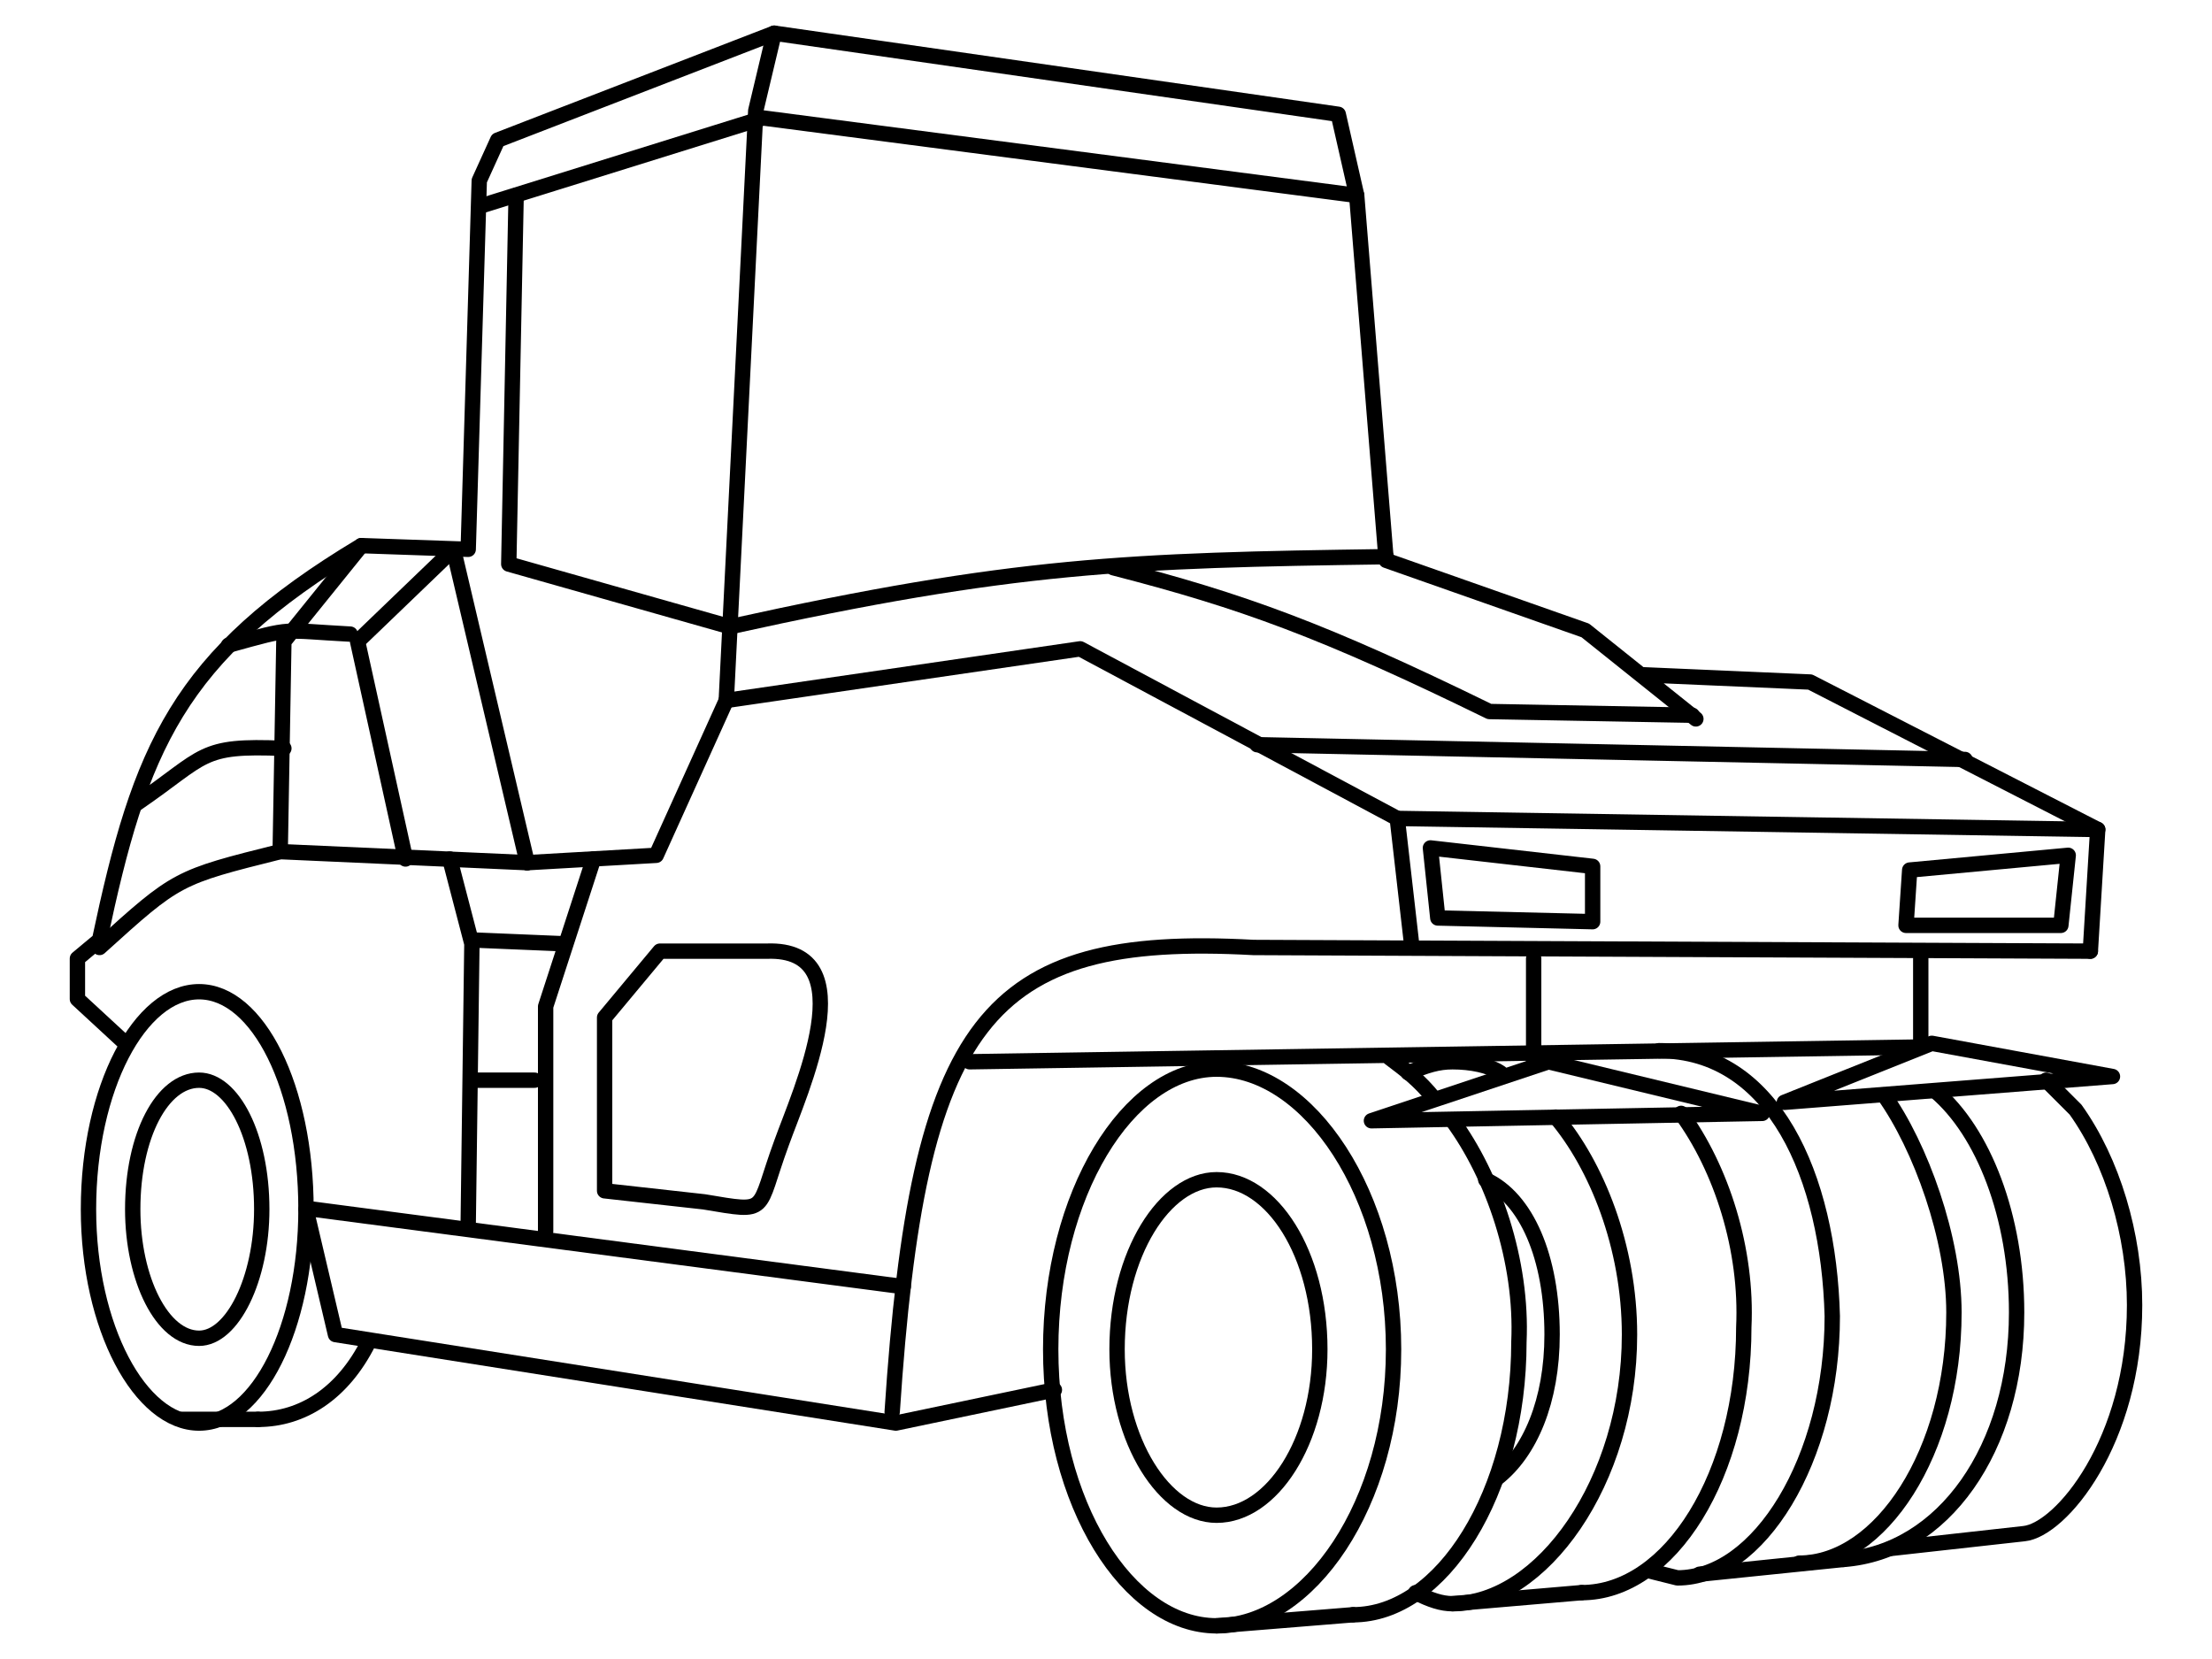 <?xml version="1.0" encoding="UTF-8"?>
<!DOCTYPE svg PUBLIC "-//W3C//DTD SVG 1.1//EN" "http://www.w3.org/Graphics/SVG/1.1/DTD/svg11.dtd">
<!-- Creator: CorelDRAW X7 -->
<svg xmlns="http://www.w3.org/2000/svg" xml:space="preserve" width="600px" height="450px" version="1.1" style="shape-rendering:geometricPrecision; text-rendering:geometricPrecision; image-rendering:optimizeQuality; fill-rule:evenodd; clip-rule:evenodd"
viewBox="0 0 600 450"
 xmlns:xlink="http://www.w3.org/1999/xlink">
 <defs>
  <style type="text/css">
   <![CDATA[
    .str0 {stroke:black;stroke-width:4.166;stroke-linecap:round;stroke-linejoin:round}
    .str1 {stroke:black;stroke-width:4.166;stroke-linecap:round;stroke-linejoin:round}
    .fil0 {fill:none}
   ]]>
  </style>
 </defs>
 <g id="Layer_x0020_1">
  <g id="_693595760">
   <path class="fil0 str0" d="M567 258l2 -33 -78 -40 -46 -2m15 12l-30 -24 -54 -19 -8 -99 -5 -22 -153 -22 -75 29 -5 11 -3 100 -29 -1c-50,30 -60,55 -71,107l-6 5 0 11 13 12"/>
   <polyline class="fil0 str0" points="130,56 207,32 368,53 "/>
   <line class="fil0 str0" x1="143" y1="234" x2="123" y2= "149" />
   <path class="fil0 str0" d="M27 257c21,-19 21,-19 49,-26l67 3"/>
   <polyline class="fil0 str0" points="76,231 77,174 98,148 "/>
   <path class="fil0 str0" d="M62 175c18,-5 14,-4 33,-3"/>
   <polyline class="fil0 str0" points="110,233 97,174 123,149 "/>
   <path class="fil0 str0" d="M77 203c-23,-1 -21,2 -40,15"/>
   <polyline class="fil0 str0" points="127,332 128,256 122,233 "/>
   <polyline class="fil0 str0" points="197,190 205,30 210,9 "/>
   <path class="fil0 str0" d="M376 151c-70,1 -101,2 -178,19l-60 -17 2 -100"/>
   <path class="fil0 str0" d="M459 194l-55 -1c-45,-22 -67,-30 -102,-39"/>
   <line class="fil0 str0" x1="341" y1="202" x2="533" y2= "206" />
   <line class="fil0 str0" x1="379" y1="222" x2="569" y2= "225" />
   <path class="fil0 str0" d="M567 258l-227 -1c-73,-4 -91,20 -98,126"/>
   <polyline class="fil0 str0" points="286,377 243,386 91,362 83,328 "/>
   <path class="fil0 str1" d="M378 366c0,42 -23,75 -48,75 -24,0 -45,-33 -45,-75 0,-42 21,-76 45,-76 25,0 48,34 48,76z"/>
   <path class="fil0 str1" d="M412 364c0,41 -21,74 -45,74m10 -151c4,3 8,6 12,11m5 6c11,15 19,38 18,60"/>
   <path class="fil0 str1" d="M358 366c0,25 -13,45 -28,45 -14,0 -27,-20 -27,-45 0,-26 13,-46 27,-46 15,0 28,20 28,46z"/>
   <line class="fil0 str0" x1="330" y1="441" x2="367" y2= "438" />
   <line class="fil0 str0" x1="85" y1="328" x2="245" y2= "349" />
   <path class="fil0 str1" d="M83 328c0,32 -13,58 -29,58 -16,0 -30,-26 -30,-58 0,-33 14,-59 30,-59 16,0 29,26 29,59"/>
   <path class="fil0 str1" d="M71 328c0,19 -8,35 -17,35 -10,0 -18,-16 -18,-35 0,-20 8,-35 18,-35 9,0 17,15 17,35z"/>
   <path class="fil0 str1" d="M100 364c-7,14 -18,21 -30,21"/>
   <line class="fil0 str0" x1="49" y1="385" x2="70" y2= "385" />
   <polyline class="fil0 str0" points="197,190 178,232 143,234 "/>
   <polyline class="fil0 str0" points="148,334 148,273 161,233 "/>
   <line class="fil0 str0" x1="153" y1="256" x2="129" y2= "255" />
   <line class="fil0 str0" x1="145" y1="293" x2="129" y2= "293" />
   <polyline class="fil0 str0" points="383,257 379,222 293,176 197,190 "/>
   <polygon class="fil0 str0" points="420,288 372,304 478,302 "/>
   <line class="fil0 str0" x1="416" y1="260" x2="416" y2= "289" />
   <polygon class="fil0 str0" points="524,283 484,299 573,292 "/>
   <line class="fil0 str0" x1="521" y1="260" x2="521" y2= "284" />
   <polygon class="fil0 str0" points="388,230 390,249 432,250 432,235 "/>
   <polygon class="fil0 str0" points="561,232 559,251 517,251 518,236 "/>
   <path class="fil0 str0" d="M191 326l-27 -3 0 -47 15 -18 29 0c27,-1 9,38 4,52 -7,19 -3,19 -21,16z"/>
   <path class="fil0 str1" d="M422 303c11,13 20,35 20,59 0,40 -24,73 -48,73 -3,0 -6,-1 -10,-3m-2 -141c5,-2 8,-3 12,-3 5,0 10,1 13,3"/>
   <path class="fil0 str1" d="M456 302c11,15 18,37 17,58 0,40 -20,72 -44,72"/>
   <path class="fil0 str1" d="M403 320c11,5 18,21 18,42 0,18 -6,32 -15,39"/>
   <line class="fil0 str0" x1="394" y1="435" x2="429" y2= "432" />
   <path class="fil0 str1" d="M450 285c31,0 46,34 47,72 0,39 -20,71 -42,71 -4,-1 -4,-1 -8,-2"/>
   <path class="fil0 str1" d="M511 297c10,14 19,39 19,59 0,38 -20,68 -42,68"/>
   <path class="fil0 str1" d="M525 296c13,11 22,34 22,60 0,37 -20,65 -47,67"/>
   <path class="fil0 str1" d="M555 293c3,3 6,6 8,8 10,14 16,34 16,53 0,37 -20,61 -30,62l-36 4"/>
   <line class="fil0 str0" x1="461" y1="427" x2="500" y2= "423" />
   <line class="fil0 str0" x1="263" y1="288" x2="521" y2= "284" />
  </g>
 </g>
</svg>
